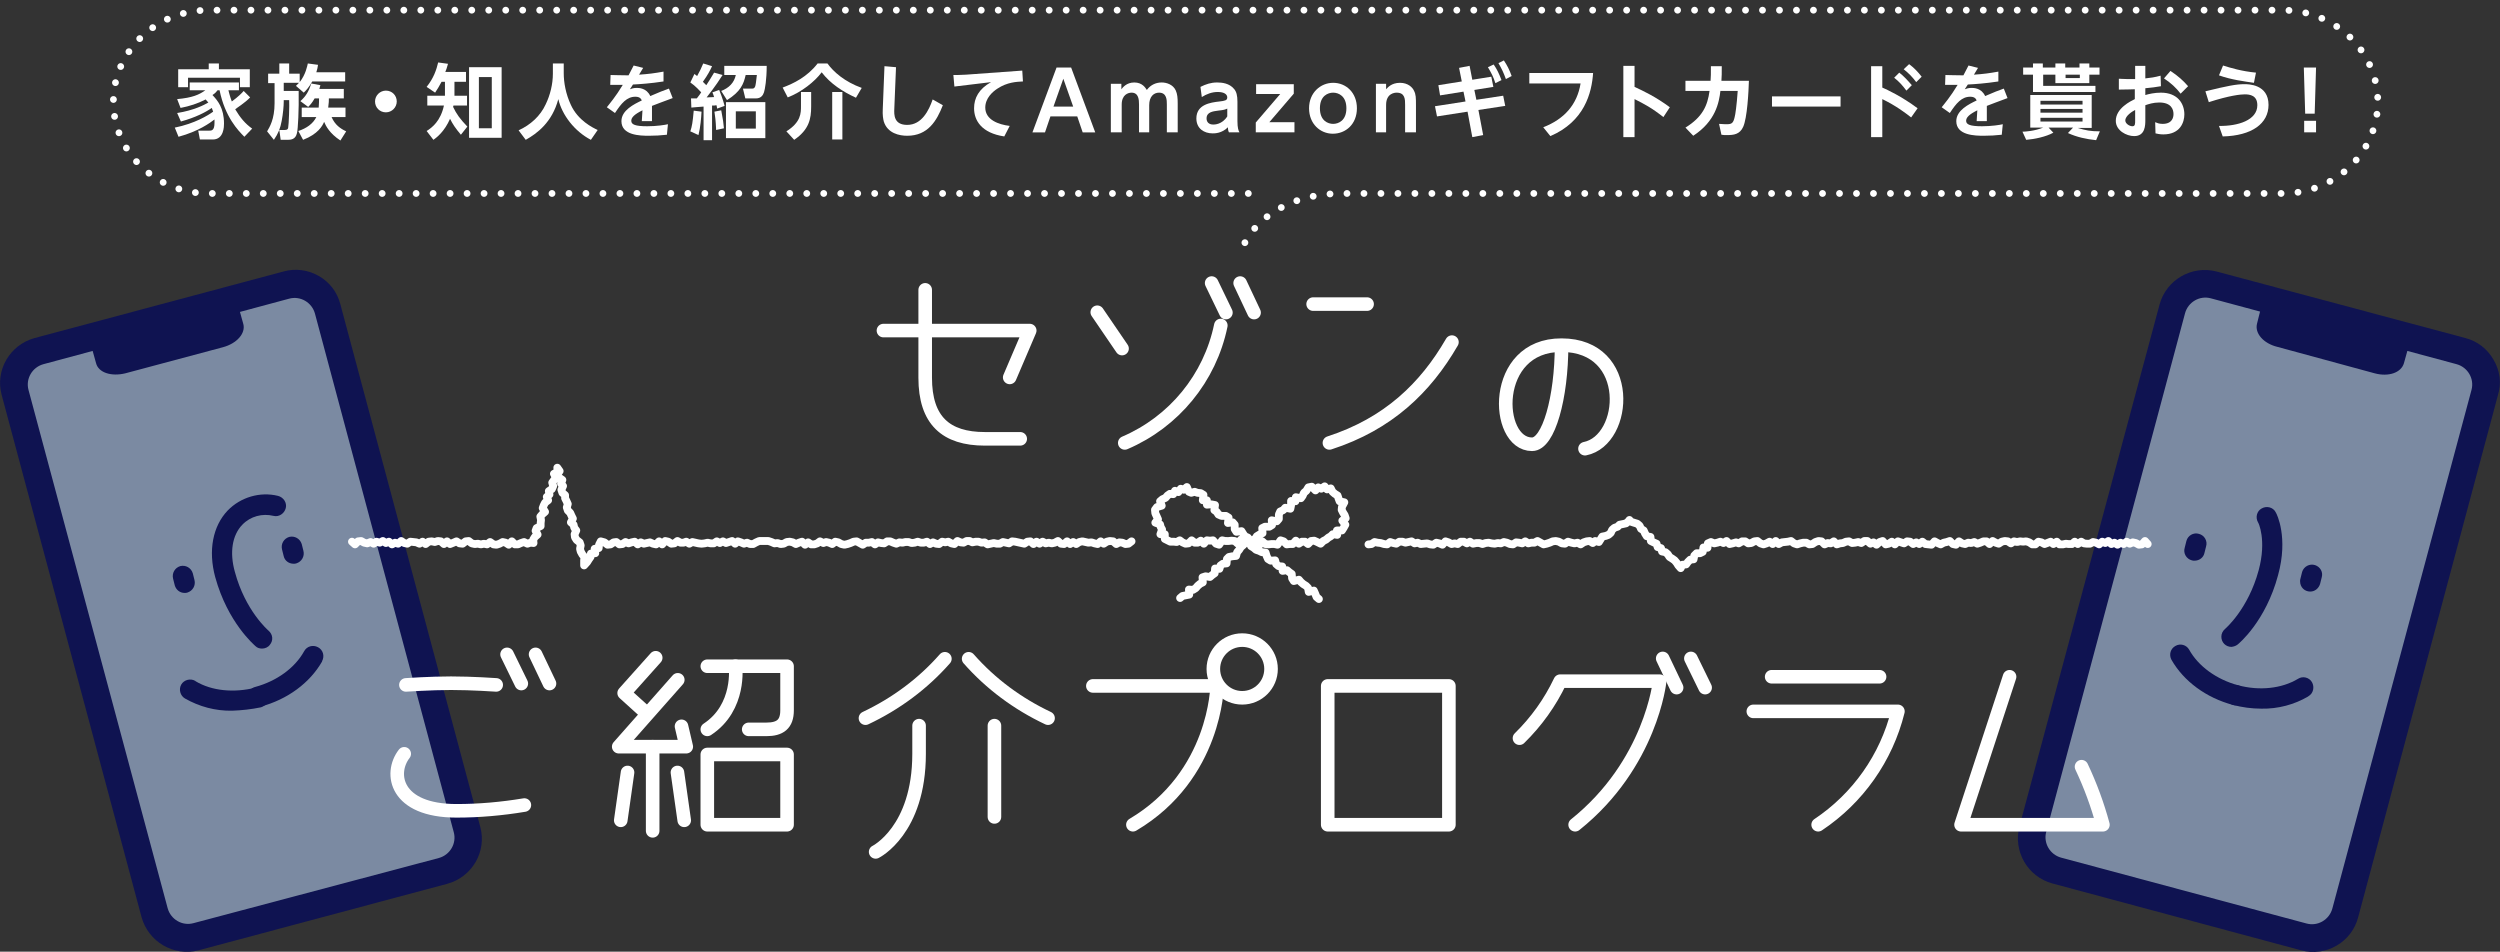 <?xml version="1.0" encoding="utf-8"?>
<!-- Generator: Adobe Illustrator 26.0.1, SVG Export Plug-In . SVG Version: 6.00 Build 0)  -->
<svg version="1.1" id="レイヤー_1" xmlns="http://www.w3.org/2000/svg" xmlns:xlink="http://www.w3.org/1999/xlink" x="0px"
	 y="0px" viewBox="0 0 736.6 280.4" style="enable-background:new 0 0 736.6 280.4;" xml:space="preserve">
<rect x="0" y="0" width="736.6" height="280.4" fill="#333333" stroke="none"/>
<style type="text/css">
	.st0{fill:#0F1351;}
	.st1{fill:#7B8AA2;}
	.st2{fill:none;stroke:#FFFFFF;stroke-width:2.3;stroke-linecap:round;stroke-linejoin:round;}
	.st3{fill:none;stroke:#FFFFFF;stroke-width:4;stroke-linecap:round;stroke-linejoin:round;}
	.st4{fill:#FFFFFF;}
	.st5{fill:none;stroke:#FFFFFF;stroke-width:2;stroke-linecap:round;stroke-miterlimit:10;}
	.st6{fill:none;stroke:#FFFFFF;stroke-width:2;stroke-linecap:round;stroke-miterlimit:10;stroke-dasharray:0,5.004;}
</style>
<g id="レイヤー_2_00000176013086095954471730000005694430692168013451_">
	<g id="レイヤー_1-2">
		<path class="st0" d="M93.9,81.3C90.8,79.5,87,79,83.5,80L10.2,99.6c-7.3,2-11.7,9.5-9.7,16.8l41.2,153.8c2,7.3,9.5,11.7,16.8,9.8
			l73.3-19.6c7.3-2,11.7-9.5,9.7-16.8c0,0,0,0,0,0L100.3,89.7C99.4,86.1,97.1,83.1,93.9,81.3z"/>
		<path class="st1" d="M28.3,107c0.7,2.8,4.5,4,8.6,3l28.8-7.7c4.1-1.1,6.7-4.1,6-6.8l-1-3.6l14.5-3.9c3.3-0.9,6.7,1.1,7.6,4.4
			l40.9,152.8c0.9,3.3-1.1,6.7-4.4,7.6L57,272c-3.3,0.9-6.7-1.1-7.6-4.4l-41-152.7c-0.9-3.3,1.1-6.7,4.4-7.6l14.5-3.9L28.3,107z"/>
		<path class="st0" d="M68.4,209.4c-4.9,0.1-9.7-1.2-13.9-3.6c-1.4-0.8-1.9-2.7-1.1-4.1c0.8-1.4,2.7-1.9,4.1-1.1c0,0,0.1,0,0.1,0.1
			c4.8,2.9,11.4,3.5,17.7,1.9c1.6-0.4,3.2,0.5,3.7,2.1s-0.5,3.2-2.1,3.7C74,209,71.2,209.3,68.4,209.4z"/>
		<path class="st0" d="M76,208.3c-1.7,0-3-1.3-3-3c0-1.4,0.9-2.6,2.2-2.9c6.3-1.7,11.7-5.6,14.4-10.5c0.8-1.5,2.6-2,4.1-1.2
			c1.5,0.8,2,2.6,1.2,4.1c0,0,0,0,0,0.1c-3.6,6.3-10.2,11.2-18.1,13.3C76.5,208.3,76.3,208.3,76,208.3z"/>
		<path class="st0" d="M77.2,191.1c-0.7,0-1.4-0.2-1.9-0.7c-0.3-0.3-8.2-6.9-11.9-20.4c-2.1-7.8-0.7-15,3.7-19.6
			c3.8-3.9,9.5-5.6,14.8-4.3c1.6,0.4,2.7,2,2.3,3.6c-0.4,1.6-2,2.7-3.6,2.3c-3.3-0.8-6.8,0.1-9.2,2.6c-3,3.1-3.8,8.2-2.2,13.9
			c3.1,11.5,9.8,17.2,9.9,17.3c1.3,1.1,1.5,2.9,0.4,4.2C79,190.7,78.1,191.1,77.2,191.1L77.2,191.1z"/>
		<path class="st0" d="M86.5,166.1c-1.4,0-2.6-0.9-2.9-2.2l-0.5-2c-0.4-1.6,0.5-3.2,2.1-3.7c1.6-0.4,3.2,0.5,3.7,2.1l0.5,2
			c0.4,1.6-0.5,3.2-2.1,3.7c0,0,0,0,0,0C87,166.1,86.8,166.1,86.5,166.1z"/>
		<path class="st0" d="M54.4,174.7c-1.4,0-2.5-0.9-2.9-2.2l-0.5-2c-0.4-1.6,0.5-3.2,2.1-3.7c1.6-0.4,3.2,0.5,3.7,2.1l0,0l0.5,2
			c0.4,1.6-0.5,3.2-2.1,3.7C54.9,174.7,54.7,174.7,54.4,174.7z"/>
		<path class="st0" d="M734.7,106c-1.8-3.2-4.8-5.5-8.3-6.4L653.1,80c-7.3-1.9-14.8,2.4-16.8,9.7L595,243.5
			c-1.9,7.3,2.4,14.8,9.7,16.8l73.3,19.7c7.3,2,14.9-2.4,16.8-9.7l41.2-153.9C737.1,112.9,736.6,109.2,734.7,106z"/>
		<path class="st1" d="M665,95.4c-0.7,2.8,1.9,5.8,6,6.8l28.7,7.8c4.1,1.1,7.8-0.2,8.6-3l1-3.6l14.5,3.9c3.3,0.9,5.3,4.3,4.4,7.6
			l-41,152.8c-0.9,3.3-4.3,5.3-7.6,4.4l-72.3-19.4c-3.3-0.9-5.3-4.3-4.4-7.6l40.9-152.8c0.9-3.3,4.3-5.3,7.6-4.4l14.5,3.9L665,95.4z
			"/>
		<path class="st0" d="M658.7,207.8c-0.3,0-0.5,0-0.8-0.1c-7.9-2.1-14.5-7-18.1-13.3c-0.8-1.5-0.3-3.3,1.2-4.1
			c1.4-0.8,3.2-0.3,4,1.1c2.7,4.9,8.1,8.8,14.4,10.5c1.6,0.4,2.6,2.1,2.1,3.7C661.2,206.9,660,207.8,658.7,207.8L658.7,207.8z"/>
		<path class="st0" d="M666.3,208.8c-2.9,0-5.7-0.4-8.4-1.1c-1.6-0.5-2.5-2.2-2-3.8c0.5-1.5,2-2.4,3.5-2c6.3,1.7,12.9,1,17.7-1.9
			c1.4-0.9,3.3-0.4,4.1,1s0.4,3.3-1,4.1c0,0-0.1,0-0.1,0.1C676,207.6,671.2,208.9,666.3,208.8z"/>
		<path class="st0" d="M646.6,165.2c-0.3,0-0.5,0-0.8-0.1c-1.6-0.4-2.6-2.1-2.1-3.7c0,0,0,0,0,0l0.5-2c0.4-1.6,2.1-2.6,3.7-2.1
			c1.6,0.4,2.6,2.1,2.1,3.7l-0.5,2C649.2,164.3,648,165.2,646.6,165.2z"/>
		<path class="st0" d="M680.7,174.3c-1.7,0-3-1.3-3-3c0-0.3,0-0.5,0.1-0.8l0.5-2c0.5-1.6,2.2-2.5,3.8-2c1.5,0.5,2.4,2,2,3.5l-0.5,2
			C683.2,173.4,682,174.3,680.7,174.3z"/>
		<path class="st0" d="M657.5,190.6c-1.7,0-3-1.3-3-3c0-0.9,0.4-1.7,1.1-2.3c0.1-0.1,6.8-5.8,9.9-17.3c2.4-8.9-0.1-14.1-0.2-14.1
			c-0.8-1.4-0.4-3.3,1.1-4.1c1.4-0.8,3.3-0.4,4.1,1.1c0,0.1,0.1,0.2,0.1,0.2c0.2,0.3,3.7,7.2,0.6,18.4
			c-3.6,13.5-11.5,20.1-11.9,20.4C658.8,190.3,658.2,190.5,657.5,190.6z"/>
		<polyline class="st2" points="632.8,160.3 632,159.4 631.1,160.4 630.2,160.5 629.3,160 628.4,159.8 627.5,160.2 626.6,159.6 
			625.7,160.3 624.8,159.9 623.9,160.5 623,159.9 622.1,160.3 621.2,159.4 620.3,160 619.4,159.6 618.5,160.4 617.6,159.9 
			616.7,159.7 615.8,160.2 614.9,160.2 614,160.1 613.2,159.6 612.2,160.3 611.3,159.6 610.5,160.3 609.5,160.3 608.7,160.2 
			607.8,160.4 606.8,160.4 606,159.6 605,160.3 604.2,159.6 603.2,160 602.4,160.3 601.5,159.8 600.6,159.6 599.7,160.4 
			598.8,160.4 597.9,159.8 597,159.5 596.1,159.6 595.2,159.5 594.3,159.7 593.4,159.5 592.5,160.1 591.6,159.5 590.7,159.4 
			589.8,159.6 588.9,160.2 588,159.9 587.1,159.4 586.2,160.3 585.3,159.5 584.4,159.5 583.5,159.9 582.6,160.2 581.7,159.7 
			580.8,160 579.9,159.9 579,160.3 578.1,160.1 577.2,159.5 576.3,160.5 575.4,160.3 574.5,159.4 573.6,159.7 572.7,159.9 
			571.8,160.4 570.9,160 570,159.5 569.1,160.5 568.2,160.4 567.3,160.3 566.4,159.6 565.5,160.3 564.6,159.8 563.7,160.3 
			562.8,159.6 561.9,159.5 561,160.1 560.1,159.8 559.2,159.5 558.3,160.4 557.4,159.6 556.5,160.2 555.6,160.4 554.7,159.4 
			553.8,159.7 552.9,160.5 552,159.8 551.1,160.2 550.2,159.4 549.3,159.4 548.4,160 547.5,159.7 546.6,159.9 545.7,160 
			544.8,159.5 543.9,159.6 543,160 542.1,160.1 541.2,160.4 540.3,159.5 539.4,160.1 538.5,160 537.6,160.4 536.7,159.5 
			535.8,159.4 534.9,159.7 534,160.3 533.1,160.4 532.2,159.9 531.3,159.9 530.4,160.1 529.5,160.4 528.6,160.1 527.7,159.4 
			526.8,159.6 525.9,159.7 525,159.8 524.1,160.3 523.2,159.4 522.3,160.3 521.4,159.6 520.5,160.1 519.6,160.4 518.7,160.1 
			517.8,159.4 516.9,159.5 516,160 515.1,160.1 514.2,159.5 513.3,159.5 512.3,160.1 511.5,159.8 510.5,160.1 509.6,160.3 
			508.7,159.4 507.8,160 506.9,159.6 506,159.9 505.1,160.1 504.1,159.7 503.2,160.1 503.1,161.4 501.9,161.3 501.7,162.6 
			500.9,163 499.9,163 499.2,163.7 499,164.8 498,164.9 497.3,165.6 496.8,166.3 495.7,166.4 495.2,167.4 494.5,166.6 494,165.8 
			493.4,165.1 492.7,164.6 491.9,164.1 491.4,163.3 490.7,162.7 489.7,162.5 489.4,161.5 488.4,161.2 488.1,160.2 487.2,159.8 
			486.4,159.4 486.3,158.2 485.2,158 484.7,157.2 484.3,156.3 483.5,155.8 483.1,154.9 482.4,154.3 481.4,154 480.5,153.7 
			480.1,153.2 479.8,153.6 479.1,154.2 478.2,154.4 477.2,154.6 476.6,155.2 475.7,155.5 475,156.1 474.6,157 473.9,157.6 
			473.1,157.9 472.1,158.1 471.6,158.9 471.1,159.7 470,159.4 469.3,160 468.4,159.4 467.5,159.5 466.6,159.8 465.7,160.4 
			464.8,159.9 463.9,160.1 463,159.9 462,159.6 461.1,160.2 460.2,160.1 459.3,159.6 458.4,159.4 457.5,159.5 456.6,159.9 
			455.7,160.2 454.8,160.4 453.9,159.9 453,159.4 452.1,159.9 451.2,159.9 450.3,160.1 449.4,159.5 448.5,160.1 447.6,159.9 
			446.7,159.8 445.8,160.4 444.9,160.3 444,159.9 443.1,159.7 442.2,160.1 441.3,160 440.4,160.2 439.5,160.1 438.6,159.9 
			437.7,160 436.8,160.3 435.9,160 435,160 434,160.2 433.1,159.6 432.2,160.1 431.3,159.6 430.4,159.6 429.5,160.3 428.6,160.1 
			427.7,160.3 426.8,159.8 425.9,159.5 425,160.5 424.1,160.1 423.2,159.9 422.3,160.5 421.4,160.4 420.5,160.1 419.5,160.2 
			418.6,160.3 417.7,159.9 416.8,160.1 415.9,159.5 415,159.7 414.1,159.9 413.2,159.6 412.3,159.6 411.4,160.2 410.5,160 
			409.6,159.7 408.7,160.4 407.8,160.3 406.8,160 405.9,159.9 405,159.7 404.1,160.3 403.2,160.4 		"/>
		<polyline class="st2" points="103.7,159.6 104.6,160.4 105.5,159.5 106.4,159.4 107.3,159.9 108.2,160.1 109.2,159.7 110.1,160.2 
			110.9,159.6 111.9,159.9 112.8,159.4 113.7,160 114.6,159.6 115.5,160.4 116.4,159.9 117.3,160.2 118.2,159.4 119.1,160 
			120,160.2 120.9,159.6 121.8,159.7 122.7,159.8 123.6,160.2 124.5,159.6 125.4,160.3 126.3,159.6 127.2,159.5 128.1,159.7 
			129,159.4 129.9,159.5 130.8,160.3 131.7,159.5 132.6,160.3 133.6,159.9 134.5,159.5 135.4,160.1 136.3,160.2 137.2,159.5 
			138.1,159.4 139,160.1 139.9,160.3 140.8,160.2 141.7,160.4 142.6,160.2 143.5,160.4 144.4,159.7 145.4,160.4 146.3,160.5 
			147.2,160.2 148.1,159.7 149,159.9 149.9,160.5 150.8,159.5 151.7,160.4 152.6,160.4 153.5,160 154.4,159.7 155.4,160.2 
			156.3,159.9 157.2,160 157.1,159 157.6,158.2 158.4,157.5 157.8,156.4 158.1,155.6 159.3,155 159.3,154.1 159.4,153.2 
			159.2,152.2 159.8,151.5 160.6,150.8 159.9,149.7 160.2,148.9 160.6,148.1 161.5,147.4 161.1,146.4 161.9,145.7 161.7,144.7 
			162.6,144.1 163,143.2 162.7,142.2 163.2,141.5 163.8,140.7 163.2,139.6 164.3,139 164.2,137.8 164.9,138.8 164.1,139.9 
			164.7,140.7 165.7,141.4 165.3,142.5 165.9,143.2 165.4,144.3 165.7,145.2 166.5,145.9 166.5,146.8 166.9,147.6 167.3,148.5 
			167,149.5 167.3,150.4 168,151.1 168.4,152 168.8,152.8 168.2,153.9 169,154.6 169.2,155.5 169.8,156.3 169.3,157.4 169.4,158.3 
			169.9,159.1 170.8,159.8 171.1,160.7 170.9,161.7 171.1,162.5 171.6,163.4 172.2,164.1 172.1,165.1 172.1,166.6 173,165.6 
			173.5,164.8 174,164.1 174.1,163.1 175.4,163 175.2,161.7 176.4,161.5 176.5,160.5 177,159.5 178.1,159.8 179,160.5 179.9,160.4 
			180.8,159.8 181.6,159.7 182.5,160.4 183.4,160.3 184.3,159.7 185.2,160.1 186.1,159.8 187,159.6 187.9,160.4 188.8,159.8 
			189.7,160.2 190.6,160 191.5,159.8 192.4,160.2 193.3,160.4 194.2,159.5 195.1,160.4 196,159.4 196.9,159.6 197.8,160.2 
			198.7,160.1 199.6,159.4 200.5,159.9 201.4,159.9 202.2,159.6 203.1,160.2 204,159.7 204.9,159.9 205.8,160.1 206.7,160.2 
			207.6,160.1 208.5,159.9 209.4,160.1 210.3,160.1 211.2,159.5 212.1,160 213,159.5 213.9,160 214.8,159.7 215.7,159.4 
			216.6,160.2 217.4,159.5 218.3,159.8 219.2,160.2 220.1,159.9 221,160.3 221.9,160.3 222.8,159.8 223.7,159.4 224.6,159.4 
			225.5,159.4 226.4,159.4 227.3,159.7 228.2,160.1 229.1,160 230,160.3 230.9,160.2 231.8,159.7 232.7,159.6 233.6,159.8 
			234.5,160.3 235.4,159.9 236.3,159.6 237.2,160.5 238.1,159.8 239,160.4 239.9,160.4 240.8,160.1 241.6,159.5 242.6,160 
			243.4,159.7 244.3,159.9 245.2,160.3 246.1,159.6 247,159.8 247.9,160.3 248.8,160.5 249.7,160.3 250.6,160 251.5,159.6 
			252.4,159.5 253.3,160 254.2,160.5 255.1,159.9 256,159.9 256.9,159.7 257.8,160.4 258.7,159.8 259.6,160 260.5,160.1 
			261.4,159.5 262.3,159.5 263.2,159.9 264.1,160.2 265,159.8 265.9,159.9 266.8,159.7 267.7,159.7 268.6,160 269.5,159.9 
			270.4,159.6 271.3,159.9 272.2,159.9 273.1,159.6 274,160.3 274.9,159.8 275.8,160.2 276.7,160.3 277.6,159.6 278.5,159.8 
			279.4,159.6 280.3,160.1 281.2,160.3 282.1,159.4 283,159.8 283.9,159.9 284.8,159.4 285.7,159.4 286.5,159.8 287.5,159.6 
			288.3,159.6 289.2,159.9 290.1,159.8 291,160.4 291.9,160.2 292.8,160 293.7,160.2 294.6,160.2 295.5,159.7 296.4,159.9 
			297.3,160.1 298.2,159.5 299.1,159.6 300,159.8 300.9,160 301.8,160.2 302.7,159.6 303.6,159.5 304.5,160.3 305.4,159.6 
			306.3,160.2 307.2,159.6 308.1,160.1 309,159.9 309.9,160.1 310.8,159.9 311.7,159.4 312.6,160.2 313.5,160.3 314.4,159.5 
			315.3,160.3 316.2,159.7 317.1,160.3 318,159.7 318.9,159.5 319.8,159.7 320.7,159.9 321.6,159.8 322.5,160.1 323.4,160.3 
			324.3,159.5 325.2,160.2 326.1,159.6 327,159.4 328,159.5 328.9,160.3 329.8,159.8 330.7,159.9 331.6,160.3 332.5,160.2 
			333.4,159.5 		"/>
		<path class="st3" d="M119.6,201.8c0,0,7.2-0.5,13.3-0.5c6.2,0,13.3,0.5,13.3,0.5"/>
		<path class="st3" d="M119.1,222.1c-4.5,5.8-2.6,16.8,15.4,16.8c6.7,0,13.4-0.6,20-1.7"/>
		<line class="st3" x1="149.4" y1="192.8" x2="153.6" y2="201.4"/>
		<line class="st3" x1="157.8" y1="192.8" x2="161.9" y2="201.4"/>
		<polyline class="st3" points="199.7,200.3 182.3,220 202.2,220 200.8,214 		"/>
		<polyline class="st3" points="190.2,209.9 183.9,204.2 193.2,193.8 		"/>
		<line class="st3" x1="192.3" y1="220" x2="192.3" y2="244.8"/>
		<line class="st3" x1="184.9" y1="227.6" x2="182.9" y2="241.7"/>
		<line class="st3" x1="199.6" y1="227.6" x2="201.6" y2="241.7"/>
		<path class="st3" d="M208.4,196.3h23.5v13c0,4.1-2.1,5.6-6.1,5.6h-5.2"/>
		<path class="st3" d="M208.4,214.9c9.9-6.5,8.3-18.6,8.3-18.6"/>
		<rect x="208.4" y="222.3" class="st3" width="23.5" height="20.7"/>
		<path class="st3" d="M278.4,194.1c-6.5,7.4-14.5,13.3-23.4,17.5"/>
		<path class="st3" d="M285.4,194.1c6.5,7.4,14.5,13.3,23.4,17.5"/>
		<line class="st3" x1="293" y1="213.8" x2="293" y2="240.7"/>
		<path class="st3" d="M270.8,213.8v8.3c0,22.6-12.8,28.9-12.8,28.9"/>
		<line class="st3" x1="489.9" y1="194" x2="494" y2="202.6"/>
		<line class="st3" x1="498.2" y1="194" x2="502.4" y2="202.6"/>
		<path class="st3" d="M464.1,243c22.4-17.9,24.9-42.3,24.9-42.3h-29.3c-3,6.3-7,11.9-12,16.8"/>
		<path class="st3" d="M535.7,243c11.7-7.8,20.1-19.7,23.5-33.4h-42.6"/>
		<line class="st3" x1="553.8" y1="199.4" x2="522" y2="199.4"/>
		<path class="st3" d="M322,202.1h36.6c0,0-0.3,26.4-24.8,40.9"/>
		<circle class="st3" cx="366" cy="197.1" r="8.5"/>
		<rect x="391.2" y="202.1" class="st3" width="35.7" height="40.9"/>
		<path class="st3" d="M592.1,199.4L577.8,243h41.8c-1.6-5.9-3.7-11.6-6.3-17.1"/>
		<polyline class="st3" points="260.3,97.4 303.4,97.4 297.5,111.2 		"/>
		<path class="st3" d="M272.6,85.4v25.9c0,12.6,6.1,18,17.6,18h10.4"/>
		<line class="st3" x1="357" y1="83.4" x2="361.2" y2="92.1"/>
		<line class="st3" x1="365.4" y1="83.4" x2="369.5" y2="92.1"/>
		<line class="st3" x1="323.3" y1="92" x2="330.6" y2="102.7"/>
		<path class="st3" d="M331.4,130.5c14.5-6.2,25.1-19.1,28.3-34.6"/>
		<line class="st3" x1="386.9" y1="89.6" x2="402.8" y2="89.6"/>
		<path class="st3" d="M391.7,130.5c17.3-5.6,28.3-16.2,36.1-29.7"/>
		<path class="st3" d="M460.1,101.7c0,15.4-3.8,29.2-8.7,29.2C440.4,130.9,439.3,101.6,460.1,101.7c21.3,0,19.4,28,6.9,30.5"/>
		<path class="st2" d="M368.5,159.9l-1.1,0.1l-0.9-0.5l-0.9-0.5l-0.9,1.2l-0.9-0.8l-0.9-0.1l-0.9,0.1H361l-0.9-0.2l-0.9,1.3
			l-0.9-0.3l-0.9-1l-0.9,0.1l-0.9-0.1l-0.9,1l-0.9-0.9l-0.9,0.6h-0.9l-0.9-0.7l-0.9,0.9l-0.9,0.1l-0.9-0.4l-0.8-0.6l-0.9,0.5
			l-0.9-0.1h-1l-0.8-0.4l-0.8-0.4v-1.4h-1.3l0.5-1.4l-0.4-0.7l-0.2-0.8l-1.4-0.5l0.8-1l-0.4-0.9l-0.4-0.9l-0.1-1l0.6-0.8l1.4-0.4
			l-0.5-1.3l0.7-0.6l0.9-0.4l0.6-0.7l0.7-0.5l1,0.1l0.5-1l1,0.4l0.7-1l0.9,0.3l0.9-0.8l0.6,1.4l0.7,0.3l1-0.3l0.8,0.3l1,0.1l0.8,0.5
			l-0.2,1.6h1.2v1.3l1.3-0.1l1.1,0.2l-0.2,1.5l0.7,0.5l0.5,0.8l0.9,0.4h1.3l0.8,0.5l-0.2,1.6l1.4-0.2l0.6,0.7l0,1.3l0.5,0.8l1.5-0.2
			l0.5,0.8l0.5,0.7l0.9,0.4l0.5,0.8L368.5,159.9z M368.5,159.8l0.7-0.1l0.9,0.5l0.9,0.5l0.9-1.2l0.9,0.8l0.9,0.1l0.9-0.1h0.9
			l0.9,0.2l0.9-1.3l0.9,0.3l0.9,0.9l0.9-0.1h0.9l0.9-1l0.9,0.9l0.9-0.6h0.9l0.9,0.7l0.9-0.9l0.9-0.1l0.9,0.4l1,0.5l0.8-0.8l0.8-0.4
			l0.7-0.6l0.7-0.4l0.6-0.6l1.3,0.2l-0.1-1.3h1.5l0.5-0.8l0.5-0.9l-0.9-1.2l1-0.7l-0.3-0.9l-0.5-0.8l-0.4-0.8l0.1-0.9l0.7-1.3
			l-1.4-0.3l-0.3-0.8l-0.3-0.9l-0.8-0.5l-0.7-0.6l-0.5-1l-1.1,0.3l-0.7-0.9l-1,0.7l-0.9-0.4l-0.8,0.9l-1.1-1.1l-1,0.2l-0.6,1
			l-0.7,0.6l-0.4,0.9l-0.5,0.7l-1.5-0.3l-0.1,1.2l-1.3-0.1v1.3l-0.2,1l-1.5-0.3l-0.6,0.7l-0.9,0.4l-0.4,0.9l0,1.3l-0.6,0.7l-1.5-0.3
			l0.1,1.4l-0.8,0.5h-1.3l-0.8,0.4l0.1,1.5l-0.9,0.4l-0.8,0.5l-0.5,0.8l-0.9,0.4L368.5,159.8z M347.7,176.2l0.7-0.6l1-0.2l1-0.2
			l-0.1-1.5l1.2,0.1l0.8-0.5l0.6-0.7l0.7-0.6l0.8-0.4l-0.1-1.5l0.9-0.3l1.3,0.2l0.7-0.6l0.7-0.5l0.1-1.4l1.3,0.1l0.3-1l0.7-0.5
			l1.1-0.1l0.1-1.3l0.6-0.6l1-0.2l1.1-0.1l0.3-1.1l0.6-0.7l0.5-0.8l0.7-0.6l0.6-0.7l1.4,0.2 M388.6,176.5l-0.7-0.6l-0.4-1l-0.4-0.9
			l-1.5,0.4l-0.2-1.2l-0.6-0.6l-0.8-0.5l-0.7-0.6l-0.6-0.7l-1.5,0.4l-0.5-0.8l-0.1-1.3l-0.7-0.5l-0.7-0.6l-1.3,0.2l-0.1-1.3
			l-1.1-0.1l-0.7-0.6l-0.3-1.1l-1.3,0.1l-0.8-0.5l-0.4-0.9l-0.3-1l-1.1-0.1l-0.8-0.4l-0.9-0.3l-0.7-0.6l-0.8-0.5l-0.1-1.4"/>
	</g>
</g>
<g>
	<g>
		<path class="st4" d="M73.7,28.7c-1.5,1.6-4.1,3.2-4.4,3.5c1.5,2.5,2.9,4.2,5,5.7L72,40.3c-1.8-1.8-5.7-5.8-7.3-13.7h-0.6
			c-0.4,0.5-0.6,0.8-1.5,1.4c1.5,1.6,3.4,3.8,3.4,8.4c0,0.8,0,4.7-3.3,4.7h-3.8l-0.5-2.6h3.2c0.7,0,1.6,0,1.6-2.3c0-0.3,0-0.7,0-1
			c-1.3,1-4.7,3.5-10.6,5.1l-1.1-2.7c5.9-1.2,9.8-3.6,11.3-4.7c-0.2-0.6-0.3-0.9-0.4-1.1c-1.7,1.2-4.7,2.8-9.1,4l-1.1-2.5
			c5-0.8,8-2.4,9.2-3.1c-0.2-0.2-0.4-0.4-0.8-0.9c-2.3,1.2-4.8,2-7.4,2.5l-1-2.6c4.5-0.4,6.5-1.3,8.3-2.6h-4.6v-2.3h14.5v2.3h-3.1
			c0.2,0.7,0.4,1.7,1,3.3c1.9-1.4,3-2.5,3.5-3.1L73.7,28.7z M61.5,20.4v-1.7h3v1.7h9.1v5.3h-2.9v-2.8H55.4v2.8h-2.9v-5.3H61.5z"/>
		<path class="st4" d="M87.2,25.3c0.4-0.4,0.6-0.6,0.9-0.9h-4.5v2.4H88c0.1,5.5-0.2,11.3-0.5,12.4c-0.4,1.9-1.8,2-2.8,2h-2l-0.4-2.9
			h1.6c0.8,0,0.9-0.3,1-0.6c0.2-0.9,0.4-6.8,0.3-8.2h-1.6V30c0,1.2-0.2,3.5-0.6,5.6c-0.4,2.2-1,3.7-2.3,5.6l-2-2.5
			c0.7-1.2,2.2-3.5,2.2-8.3v-5.9H79v-2.8h3.3v-3h2.9v3h3.1v2.5c1.8-2.3,2.2-4.7,2.4-5.5l3,0.4c-0.1,0.7-0.2,1.3-0.5,2.2h8.5V24H92
			c-1,1.8-1.8,2.6-2.5,3.3L87.2,25.3z M92.7,29c-0.8,1.4-1.3,1.9-1.9,2.5l-2.3-1.7c1.6-1.4,2.5-2.9,3.2-5.2l2.7,0.5
			c-0.2,0.6-0.2,0.8-0.3,1.1h7.2V29h-4.4c0,0.7,0,1.2-0.2,2.7h5.1v2.8h-4.1c1,2.3,2.6,3.4,4.3,4.2l-1.7,2.7
			c-3.2-2.1-4.3-4.3-4.8-5.5c-0.5,1.2-1.8,3.6-6.2,5.3l-1.4-2.6c2.4-0.8,4.3-2.1,5.3-4.1h-4.3v-2.8h5C94,30.5,94,29.7,94,29H92.7z"
			/>
		<path class="st4" d="M116.9,29.9c0,1.7-1.4,3.2-3.2,3.2s-3.2-1.4-3.2-3.2c0-1.8,1.5-3.2,3.2-3.2C115.5,26.7,116.9,28.1,116.9,29.9
			z"/>
		<path class="st4" d="M135.8,39.7c-1.6-1.9-2.4-3.1-3.2-4.7c-1.6,3.7-3.9,5.5-4.9,6.2l-2-2.6c1.6-1,4.1-2.9,5.1-7.5h-4.9v-2.9h5.2
			v-4.1h-1c-0.7,1.3-1.1,2-1.9,3.2l-2.5-1.7c2.1-2.6,2.9-5.1,3.4-7.2l2.9,0.4c-0.4,1.4-0.5,1.7-0.8,2.4h6.1v2.9h-3.4v4.1h3.7v2.9h-4
			c0,0.1-0.1,0.3-0.1,0.4c1,2.1,2,3.5,4.2,5.8L135.8,39.7z M147.8,40.6h-9.6V19.8h9.6V40.6z M144.9,22.7h-3.8v15.1h3.8V22.7z"/>
		<path class="st4" d="M162.8,18.7h3.3v2.9c0,2.7,0.6,6.1,2.1,9.3c2.1,4.6,6.4,6.7,7.9,7.4l-2,2.9c-4.8-2.5-8.5-7.3-9.6-12
			c-1.8,6.8-6.2,10.1-9.6,12l-2.1-2.8c3.5-1.6,6.4-4.2,8-7.7c1.3-2.7,2.1-5.9,2.1-9V18.7z"/>
		<path class="st4" d="M189.5,20l-1.2,2c2.9-0.2,4.4-0.4,7.2-0.9l0,2.9c-3.9,0.6-7,0.8-9,0.9l-0.9,1.4c0.5-0.2,1.1-0.4,2-0.4
			c0.6,0,2.9,0,4,2.4c2.6-1.1,4-1.7,5.5-2.2l1.1,2.8c-2.8,1-5,1.9-6.1,2.3c0,1.6,0,3.5,0,4.5h-3c0.1-1.5,0.1-1.9,0.2-3.2
			c-2.4,1.2-3.3,2.1-3.3,3.1c0,1.1,1.2,1.6,4.7,1.6c2.8,0,5.3-0.4,6.1-0.6l-0.3,3.1c-1.8,0.2-3.5,0.3-5.3,0.3
			c-2.6,0-8.1-0.1-8.1-4.3c0-3.2,3.7-5,6-6.1c-0.2-0.5-0.6-1.1-1.9-1.1c-2.5,0-4.1,1.9-6,4.8l-2.4-1.7c0.7-0.9,2.6-3.1,4.7-6.6
			c-1.5,0-2.3,0-3.7,0l0.1-2.9c0.8,0,3,0.1,5.3,0.1c0.5-1,0.8-1.6,1.5-2.9L189.5,20z"/>
		<path class="st4" d="M203.4,38.7c0.5-1.5,0.7-2.7,1-6.1l2.3,0.3c-0.1,1.8-0.3,4.5-0.9,6.9L203.4,38.7z M212.9,22.1
			c-2.2,3.5-4.2,5.9-4.7,6.6c0.4,0,1.9-0.1,2.2-0.1c-0.2-0.7-0.3-0.9-0.5-1.4l2-0.7c0.3,0.8,1,2.4,1.6,4.7l-2.2,0.8
			c-0.1-0.5-0.1-0.7-0.2-1c-0.5,0.1-0.6,0.1-1.3,0.1v10.2h-2.5v-9.9c-2.3,0.2-2.8,0.2-3.6,0.3l-0.1-2.7c0.7,0,0.8,0,1.7,0
			c0.4-0.6,0.7-0.8,1.3-1.8c-0.3-0.3-1.7-1.9-3.2-2.9l1.2-2.5c0.6,0.4,0.6,0.5,0.8,0.6c0.8-1.4,1.2-2.3,1.8-3.7l2.6,0.8
			c-0.5,1.1-1.2,2.5-2.7,4.6c0.4,0.4,0.6,0.6,1,1c0.7-1.1,1.2-1.8,2.3-3.7L212.9,22.1z M211,38.3c-0.1-2.7-0.3-4.1-0.5-5.4l2-0.4
			c0.5,2.5,0.7,4,0.8,5.3L211,38.3z M212.5,26.8c2.3-0.9,3.8-2.4,4.3-4.7h-3.4v-2.7h12.5c0,4-0.5,6.9-0.8,7.8
			c-0.3,0.9-0.9,1.8-2.4,1.8h-3.1l-0.7-2.9h2.8c0.6,0,0.8-0.5,0.9-1c0.2-0.9,0.3-2.5,0.4-3h-3.3c-0.6,2.7-1.5,4.9-5.5,7.4
			L212.5,26.8z M225.5,40.7h-11.6V30.1h11.6V40.7z M222.7,32.8h-5.9v5.1h5.9V32.8z"/>
		<path class="st4" d="M252.2,28.8c-3.9-1.8-7.5-4.1-10.1-7.5c-2.1,2.8-5.9,5.8-10,7.4l-1.5-2.9c3.2-1.2,7.2-3.1,10.3-7.1h2.9
			c1.8,2.5,5.1,5.4,10.1,7.2L252.2,28.8z M239,27.1v4.3c0,3.6-0.6,6.8-5,9.8l-2.3-2.5c4.3-2.7,4.3-5.4,4.3-7.4v-4.2H239z
			 M248.2,27.1v14h-3v-14H248.2z"/>
		<path class="st4" d="M264,19.8l-0.5,12.2c-0.1,1.9-0.1,4.8,3.8,4.8c4.3,0,6.4-4.3,7.5-7.5l3,1.7c-1.8,4.6-4.4,9-10.5,9
			c-2.3,0-5.8-0.7-6.9-4.2c-0.2-0.8-0.4-1.9-0.3-3.7l0.5-12.6L264,19.8z"/>
		<path class="st4" d="M301.2,20.8l0.2,3.2c-1.9,0.1-4.6,0.2-7.5,2.1c-1.4,0.9-3.6,2.8-3.6,5.6c0,3.6,3.9,5,7.2,5.4l-1.6,3.1
			c-6.7-1-8.9-4.7-8.9-8.3c0-3,1.4-5.7,5-7.7l-10.8,1.3l-0.3-3.4c0.5,0,2.4,0,3.7-0.1L301.2,20.8z"/>
		<path class="st4" d="M309.5,34.3l-1.6,4.7h-3.7l7.1-19.1h4.3l7.1,19.1h-3.7l-1.6-4.7H309.5z M316.2,31.4l-2.9-8.2l-2.9,8.2H316.2z
			"/>
		<path class="st4" d="M335.6,39v-8.2c0-1.4-0.1-3.5-2.2-3.5c-1,0-2.9,0.6-2.9,3.5V39h-3.2V24.7h3.1v1.6c0.4-0.5,1.5-2,3.8-2
			c2.4,0,3.3,1.6,3.7,2.2c1.2-1.6,2.8-2.2,4.4-2.2c1.4,0,3.3,0.6,4.1,2.3c0.5,1.1,0.6,2.2,0.6,4V39h-3.2v-8.2c0-1.3,0-3.5-2.3-3.5
			c-1.6,0-2.9,1.2-2.9,3.7v8H335.6z"/>
		<path class="st4" d="M353.7,25.6c1.6-0.8,3.1-1.3,4.9-1.3c1.4,0,3.6,0.2,5,1.9c0.7,0.8,1,1.9,1,3.8v5.7c0,2,0.3,2.8,0.6,3.3h-3.1
			c-0.2-0.4-0.3-0.8-0.3-1.5c-1.8,1.8-3.9,1.8-4.5,1.8c-2.5,0-4.8-1.4-4.8-4.4c0-4.1,4.1-4.7,6.8-5c1.6-0.2,2.3-0.3,2.3-1.2
			c0-0.9-0.9-1.6-2.8-1.6c-1.7,0-3.3,0.6-4.7,1.5L353.7,25.6z M361.6,32c-0.7,0.3-0.9,0.4-2.7,0.6c-1.5,0.2-3.4,0.4-3.4,2.3
			c0,1,0.6,1.8,2,1.8c0.3,0,2.6,0,4.1-2.4V32z"/>
		<path class="st4" d="M381.2,24.7v2.9l-7.2,8.4h7.4V39H370v-2.9l7.2-8.4h-7.1v-2.9H381.2z"/>
		<path class="st4" d="M392.8,24.4c3.8,0,7,2.9,7,7.5c0,4.7-3.3,7.5-7.1,7.5c-3.7,0-7-2.9-7-7.5S389.1,24.4,392.8,24.4z M392.8,36.5
			c1.6,0,3.9-1,3.9-4.6c0-3.6-2.3-4.6-3.9-4.6c-1.5,0-3.9,0.9-3.9,4.6C388.9,35.6,391.3,36.5,392.8,36.5z"/>
		<path class="st4" d="M405.4,39V24.7h3v1.6c0.4-0.4,1.5-1.9,4.1-1.9c2.4,0,3.7,1.4,4.1,2.3c0.6,1.1,0.6,2.2,0.6,4.3v8h-3.2v-8.1
			c0-1.6,0-3.6-2.5-3.6c-0.4,0-3.1,0.1-3.1,3.6V39H405.4z"/>
		<path class="st4" d="M429.9,20l3.1-0.6l0.8,4.1l5.6-0.9l0.6,3l-5.6,0.9l0.6,2.9l7.9-1.2l0.6,3l-7.9,1.2l1.4,7.4l-3.2,0.6l-1.4-7.5
			l-9,1.4l-0.6-3l9-1.4l-0.6-2.9l-6.9,1.1l-0.5-3l6.9-1.1L429.9,20z M440.1,19c1,1.5,1.5,2.5,2.3,4.6l-1.8,0.9
			c-0.6-1.9-1.2-3-2.2-4.7L440.1,19z M443.1,17.8c1,1.5,1.6,2.7,2.3,4.6l-1.7,0.9c-0.7-1.9-1.2-3-2.2-4.7L443.1,17.8z"/>
		<path class="st4" d="M469.4,21.4c-0.4,6.1-2.6,14.4-12.6,18.7l-2.1-2.6c6.2-2.4,10-6.7,11-12.9h-15.1v-3.1H469.4z"/>
		<path class="st4" d="M490.1,34.5c-3.4-2.7-5.7-3.9-8.5-5.3v11.2h-3.3v-21h3.3v6.2c2.8,1.3,6.2,2.9,10.4,6L490.1,34.5z"/>
		<path class="st4" d="M496.6,26.9v-3.1h7.4c0.1-1.2,0.1-2,0.1-4.3h3.2c0,2.2,0,2.9-0.1,4.3h8.1c-0.1,3.3-0.5,11-1.7,13.6
			c-1,2.2-2.8,2.4-4.7,2.4c-0.7,0-1.2,0-1.7-0.1l-0.7-3.2c1.4,0.1,2.1,0.1,2.3,0.1c1.4,0,1.9-0.3,2.3-2.1c0.2-0.7,0.6-3.4,0.9-7.7
			h-5.1c-0.4,3.4-1.4,8.9-8,13.2l-2.3-2.4c5-3.1,6.5-6.4,7.1-10.8H496.6z"/>
		<path class="st4" d="M542.3,28.4v3h-20.2v-3H542.3z"/>
		<path class="st4" d="M563.1,34.6c-1.8-1.4-4.4-3.4-8.5-5.4v11.2h-3.3V19.5h3.3v6.3c1.4,0.6,5.7,2.6,10.4,6.1L563.1,34.6z
			 M559.6,21.4c1.3,1,2.4,2.2,3.7,3.7l-1.6,1.6c-1.2-1.6-2.1-2.6-3.6-3.8L559.6,21.4z M562.5,18.9c1.5,1.1,2.6,2.3,3.7,3.7l-1.6,1.6
			c-1.3-1.7-2.1-2.5-3.7-3.8L562.5,18.9z"/>
		<path class="st4" d="M582.8,20l-1.2,2c2.9-0.2,4.4-0.4,7.2-0.9l0,2.9c-3.9,0.6-7,0.8-9,0.9l-0.9,1.4c0.5-0.2,1.1-0.4,2-0.4
			c0.6,0,2.9,0,4,2.4c2.6-1.1,4-1.7,5.5-2.2l1.1,2.8c-2.8,1-5,1.9-6.1,2.3c0,1.6,0,3.5,0,4.5h-3c0.1-1.5,0.1-1.9,0.2-3.2
			c-2.4,1.2-3.3,2.1-3.3,3.1c0,1.1,1.2,1.6,4.7,1.6c2.8,0,5.3-0.4,6.1-0.6l-0.3,3.1c-1.8,0.2-3.5,0.3-5.3,0.3
			c-2.6,0-8.1-0.1-8.1-4.3c0-3.2,3.7-5,6-6.1c-0.2-0.5-0.6-1.1-1.9-1.1c-2.5,0-4.1,1.9-6,4.8l-2.4-1.7c0.7-0.9,2.6-3.1,4.7-6.6
			c-1.5,0-2.3,0-3.7,0l0.1-2.9c0.8,0,3,0.1,5.3,0.1c0.5-1,0.8-1.6,1.5-2.9L582.8,20z"/>
		<path class="st4" d="M617.6,41.3c-2.9-0.3-5.7-0.9-8.3-2.1l1.5-1.6h-7.2l1.4,1.5c-2.2,1.2-5.5,1.9-8,2.1l-1.1-2.4
			c0.8,0,3.6-0.2,6.1-1.2h-3.8V28h18.1v9.7h-4.1c2.3,0.7,3.7,1,6.5,1L617.6,41.3z M617.4,27.1H599V22h-2.9v-2.1h2.9v-1.2h2.9v1.2
			h3.7v-1.2h2.9v1.2h4.2v-1.2h2.9v1.2h3V22h-3v2.5h-10V22H602v3.3h15.4V27.1z M613.6,29.7h-12.4v1.1h12.4V29.7z M613.6,32.1h-12.4
			v1.1h12.4V32.1z M613.6,34.7h-12.4v1.1h12.4V34.7z M612.8,22h-4.2v1h4.2V22z"/>
		<path class="st4" d="M629,19.4h3.1v3.7c1.8-0.2,2.6-0.3,4.5-0.8l0.1,3.1c-2,0.3-2.3,0.4-4.6,0.6v2c1-0.3,2.7-0.7,4.6-0.7
			c4.9,0,6.9,3.2,6.9,6.4c0,2.3-1.2,5.9-6.2,5.9c-1.1,0-1.8-0.2-2.3-0.3l-0.1-3.3c0.5,0.2,1.1,0.5,2.2,0.5c2.9,0,3.2-2,3.2-2.9
			c0-1.3-0.6-3.4-4.2-3.4c-1.8,0-3.2,0.5-4.1,0.8v4.3c0,1.6,0,4.8-3.3,4.8c-2.2,0-5.4-1.6-5.4-4.5c0-3.7,4.4-5.8,5.6-6.4v-2.9
			c-0.6,0-2.4,0.1-4.7,0.1l0-3.2c0.7,0,1.4,0.1,2.6,0.1c1.2,0,1.7,0,2.2,0V19.4z M629.1,32.4c-0.8,0.4-2.9,1.7-2.9,3.1
			c0,0.9,1.2,1.7,2.1,1.7c0.8,0,0.8-0.7,0.8-1.7V32.4z M639.5,20.9c2.3,1.5,3.8,2.9,5.2,4.5l-2.2,2.2c-1.3-1.7-2.8-3.1-4.9-4.5
			L639.5,20.9z"/>
		<path class="st4" d="M653.8,37.1c5.6,0.1,11.3-1.7,11.3-6.1c0-2.9-2.2-3.2-3.7-3.2c-1.2,0-4.4,0.3-10.6,2.3l-1-3.2
			c6.5-1.6,9.1-2.1,11.5-2.1c1.1,0,7.1,0,7.1,6.1c0,5.5-4.9,9.1-13.5,9.3L653.8,37.1z M664.1,24.4c-2.7-0.4-6.7-0.9-10.3-2.2
			l1.2-2.9c2.2,0.7,5.5,1.7,9.7,2.1L664.1,24.4z"/>
		<path class="st4" d="M682.4,19.9L682,33.5h-2.8l-0.4-13.6H682.4z M678.9,35.6h3.5V39h-3.5V35.6z"/>
	</g>
</g>
<g>
	<g>
		<line class="st5" x1="367.8" y1="57" x2="367.8" y2="57"/>
		<path class="st6" d="M362.8,57H61.4c-15.4,0-28-12.1-28-27S46,3,61.4,3h611.2c15.4,0,28,12.1,28,27s-12.5,27-28,27H395.7
			c-17,0-24.8,8.3-27.6,12.3"/>
		<line class="st5" x1="366.8" y1="71.5" x2="366.8" y2="71.5"/>
	</g>
</g>
</svg>
